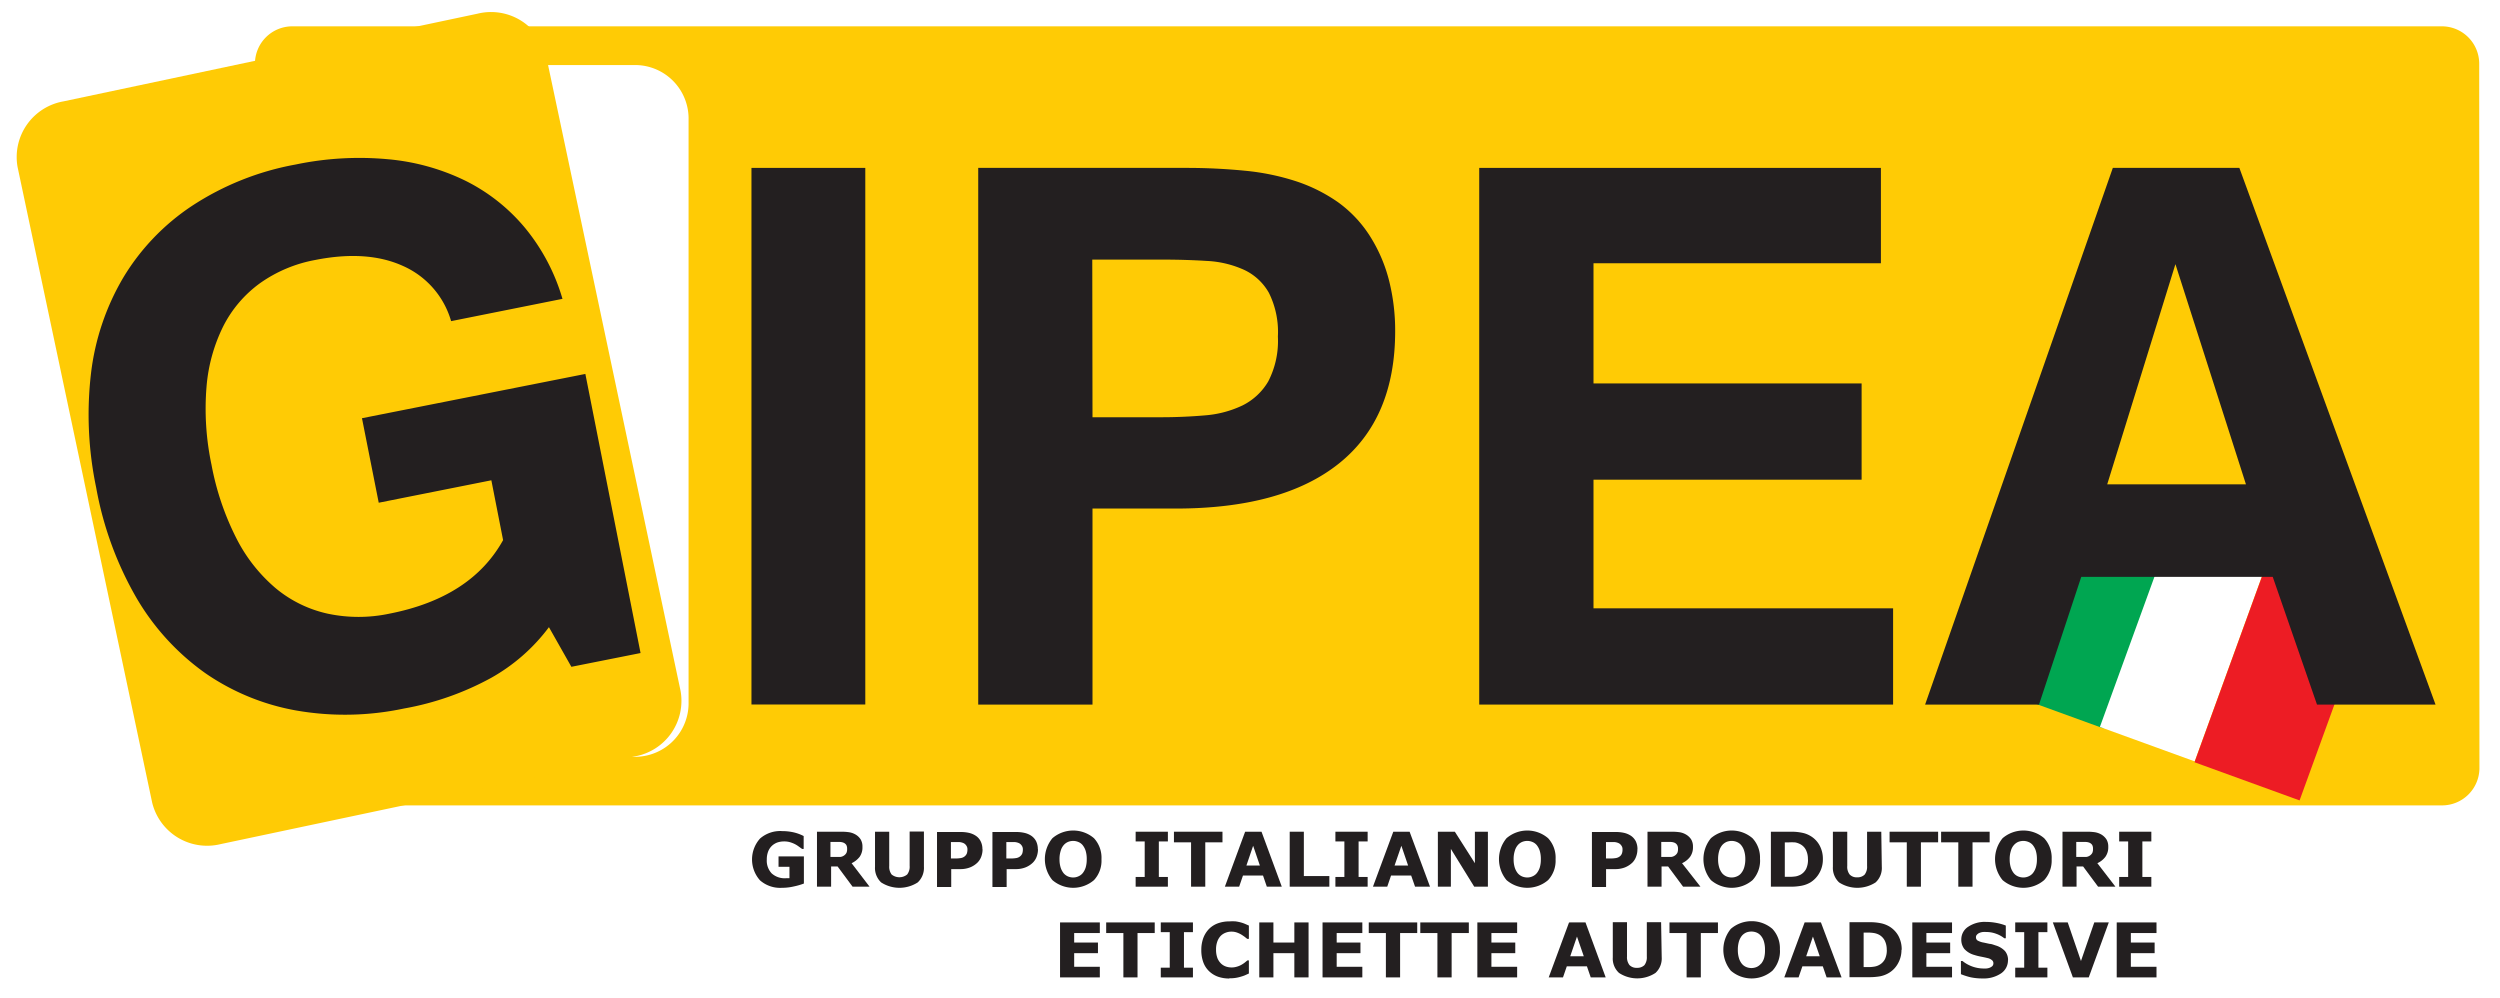 <?xml version="1.0" encoding="UTF-8"?>
<svg xmlns="http://www.w3.org/2000/svg" xmlns:xlink="http://www.w3.org/1999/xlink" id="Livello_1" data-name="Livello 1" viewBox="0 0 334.28 133.39">
  <defs>
    <clipPath id="clip-path">
      <rect x="2.43" y="-0.56" width="98" height="121" fill="none"></rect>
    </clipPath>
    <clipPath id="clip-path-2">
      <rect x="2.43" y="-0.56" width="98" height="121" fill="none"></rect>
    </clipPath>
  </defs>
  <title>Artboard 1gipea</title>
  <path d="M107.49,118.14a8.65,8.65,0,0,1-1.31.38,6.89,6.89,0,0,1-1.62.19,4.08,4.08,0,0,1-2.94-1,4.19,4.19,0,0,1,0-5.58,4.1,4.1,0,0,1,3-1,6.87,6.87,0,0,1,1.38.14,5.74,5.74,0,0,1,1.46.52v1.72h-.21l-.41-.29a3.67,3.67,0,0,0-.51-.33,3.88,3.88,0,0,0-.67-.27,2.65,2.65,0,0,0-.81-.11,2.85,2.85,0,0,0-.91.14,2.19,2.19,0,0,0-.74.46,2.08,2.08,0,0,0-.49.75,2.91,2.91,0,0,0-.18,1.06,2.48,2.48,0,0,0,.65,1.86,2.58,2.58,0,0,0,1.91.65h.47V115.9H104.1v-1.39h3.39Z" fill="#231f20"></path>
  <path d="M116.27,118.56H114l-2-2.7h-.87v2.7h-1.89v-7.35h3.18a7.28,7.28,0,0,1,1.12.07,2.52,2.52,0,0,1,.88.32,2,2,0,0,1,.66.64,1.86,1.86,0,0,1,.24,1,2.17,2.17,0,0,1-.37,1.32,2.94,2.94,0,0,1-1.08.86Zm-3-5.1a1,1,0,0,0-.11-.48.83.83,0,0,0-.39-.31,1.5,1.5,0,0,0-.45-.09l-.6,0h-.68v2h.58c.3,0,.55,0,.76,0a1.06,1.06,0,0,0,.51-.21,1,1,0,0,0,.29-.33,1.18,1.18,0,0,0,.09-.5" fill="#231f20"></path>
  <path d="M123.54,115.9a2.65,2.65,0,0,1-.83,2.09,4.51,4.51,0,0,1-4.89,0,2.64,2.64,0,0,1-.82-2.09v-4.69h1.9v4.58a1.72,1.72,0,0,0,.32,1.14,1.65,1.65,0,0,0,2.08,0,1.69,1.69,0,0,0,.33-1.16v-4.58h1.91Z" fill="#231f20"></path>
  <path d="M131.38,113.53a2.85,2.85,0,0,1-.17,1,2.18,2.18,0,0,1-.5.8,3,3,0,0,1-1,.65,3.5,3.5,0,0,1-1.34.23h-1.18v2.39h-1.9v-7.35h3.12a4.93,4.93,0,0,1,1.18.12,2.73,2.73,0,0,1,.85.36,1.88,1.88,0,0,1,.68.75,2.28,2.28,0,0,1,.24,1.09m-2,0a.86.86,0,0,0-.17-.53.91.91,0,0,0-.39-.32,1.79,1.79,0,0,0-.58-.13h-1.07v2.2h.54a4.42,4.42,0,0,0,.8-.06,1.09,1.09,0,0,0,.52-.24,1,1,0,0,0,.27-.37,1.71,1.71,0,0,0,.08-.54" fill="#231f20"></path>
  <path d="M138.79,113.53a2.85,2.85,0,0,1-.17,1,2.18,2.18,0,0,1-.5.8,3,3,0,0,1-1,.65,3.5,3.5,0,0,1-1.34.23h-1.18v2.39h-1.9v-7.35h3.12a4.93,4.93,0,0,1,1.18.12,2.78,2.78,0,0,1,.86.36,2,2,0,0,1,.68.75,2.41,2.41,0,0,1,.23,1.09m-2,0a.86.86,0,0,0-.17-.53.91.91,0,0,0-.39-.32,1.79,1.79,0,0,0-.58-.13h-1.07v2.2h.54a4.42,4.42,0,0,0,.8-.06,1.09,1.09,0,0,0,.52-.24,1,1,0,0,0,.27-.37,1.71,1.71,0,0,0,.08-.54" fill="#231f20"></path>
  <path d="M147.28,114.89a3.8,3.8,0,0,1-1,2.79,4.27,4.27,0,0,1-5.56,0,4.39,4.39,0,0,1,0-5.6,4.27,4.27,0,0,1,5.56,0,3.85,3.85,0,0,1,1,2.81m-2.51,1.86a2.33,2.33,0,0,0,.41-.8,3.78,3.78,0,0,0,.13-1.07,3.73,3.73,0,0,0-.15-1.13,2.42,2.42,0,0,0-.4-.75,1.46,1.46,0,0,0-.58-.42,1.81,1.81,0,0,0-.69-.14,1.86,1.86,0,0,0-.67.13,1.6,1.6,0,0,0-.59.43,2,2,0,0,0-.4.76,3.5,3.5,0,0,0-.16,1.13,3.59,3.59,0,0,0,.15,1.11,2.37,2.37,0,0,0,.4.76,1.6,1.6,0,0,0,.58.43,1.81,1.81,0,0,0,.69.14,1.66,1.66,0,0,0,.7-.15,1.49,1.49,0,0,0,.58-.43" fill="#231f20"></path>
  <polygon points="156.16 118.56 151.85 118.56 151.85 117.26 153.06 117.26 153.06 112.51 151.85 112.51 151.85 111.21 156.16 111.21 156.16 112.51 154.95 112.51 154.95 117.26 156.16 117.26 156.16 118.56" fill="#231f20"></polygon>
  <polygon points="163.46 112.63 161.16 112.63 161.16 118.56 159.26 118.56 159.26 112.63 156.97 112.63 156.97 111.21 163.46 111.21 163.46 112.63" fill="#231f20"></polygon>
  <path d="M171.39,118.56h-2l-.51-1.49H166.2l-.51,1.49h-1.91l2.71-7.35h2.19Zm-2.93-2.83-.9-2.64-.9,2.64Z" fill="#231f20"></path>
  <polygon points="177.75 118.56 172.45 118.56 172.45 111.21 174.34 111.21 174.34 117.14 177.75 117.14 177.75 118.56" fill="#231f20"></polygon>
  <polygon points="182.87 118.56 178.56 118.56 178.56 117.26 179.76 117.26 179.76 112.51 178.56 112.51 178.56 111.21 182.87 111.21 182.87 112.51 181.66 112.51 181.66 117.26 182.87 117.26 182.87 118.56" fill="#231f20"></polygon>
  <path d="M191.21,118.56h-2l-.52-1.49H186l-.51,1.49h-1.91l2.72-7.35h2.18Zm-2.93-2.83-.9-2.64-.91,2.64Z" fill="#231f20"></path>
  <polygon points="198.95 118.56 197.12 118.56 194 113.51 194 118.56 192.26 118.56 192.26 111.21 194.53 111.21 197.21 115.42 197.21 111.21 198.95 111.21 198.95 118.56" fill="#231f20"></polygon>
  <path d="M208,114.89a3.8,3.8,0,0,1-1,2.79,4.27,4.27,0,0,1-5.56,0,4.39,4.39,0,0,1,0-5.6,4.27,4.27,0,0,1,5.56,0,3.81,3.81,0,0,1,1,2.81m-2.51,1.86a2.33,2.33,0,0,0,.41-.8,3.78,3.78,0,0,0,.13-1.07,3.73,3.73,0,0,0-.15-1.13,2.42,2.42,0,0,0-.4-.75,1.46,1.46,0,0,0-.58-.42,1.8,1.8,0,0,0-.68-.14,1.87,1.87,0,0,0-.68.13,1.6,1.6,0,0,0-.59.43,2,2,0,0,0-.4.76,3.5,3.5,0,0,0-.16,1.13,3.59,3.59,0,0,0,.15,1.11,2.37,2.37,0,0,0,.4.76,1.6,1.6,0,0,0,.58.43,1.82,1.82,0,0,0,.7.14,1.65,1.65,0,0,0,.69-.15,1.49,1.49,0,0,0,.58-.43" fill="#231f20"></path>
  <path d="M218.94,113.53a2.63,2.63,0,0,1-.17,1,2.16,2.16,0,0,1-.49.8,3.1,3.1,0,0,1-1,.65,3.52,3.52,0,0,1-1.35.23h-1.18v2.39h-1.89v-7.35H216a5,5,0,0,1,1.19.12,2.83,2.83,0,0,1,.85.36,2,2,0,0,1,.68.75,2.41,2.41,0,0,1,.23,1.09m-2,0a.8.8,0,0,0-.17-.53.91.91,0,0,0-.39-.32,1.74,1.74,0,0,0-.57-.13h-1.08v2.2h.54a4.35,4.35,0,0,0,.8-.06,1.13,1.13,0,0,0,.53-.24.86.86,0,0,0,.26-.37,1.46,1.46,0,0,0,.08-.54" fill="#231f20"></path>
  <path d="M227.37,118.56h-2.32l-2-2.7h-.88v2.7h-1.88v-7.35h3.18a7.37,7.37,0,0,1,1.12.07,2.47,2.47,0,0,1,.87.32,2.05,2.05,0,0,1,.67.64,1.86,1.86,0,0,1,.24,1,2.17,2.17,0,0,1-.38,1.32,2.79,2.79,0,0,1-1.08.86Zm-3-5.1a.92.92,0,0,0-.12-.48.76.76,0,0,0-.38-.31,1.5,1.5,0,0,0-.45-.09l-.6,0h-.69v2h.59c.3,0,.55,0,.76,0a1.06,1.06,0,0,0,.51-.21,1,1,0,0,0,.29-.33,1.18,1.18,0,0,0,.09-.5" fill="#231f20"></path>
  <path d="M235.34,114.89a3.83,3.83,0,0,1-1,2.79,4.28,4.28,0,0,1-5.57,0,4.42,4.42,0,0,1,0-5.6,4.27,4.27,0,0,1,5.56,0,3.81,3.81,0,0,1,1,2.81m-2.51,1.86a2.17,2.17,0,0,0,.41-.8,3.75,3.75,0,0,0,.14-1.07,3.7,3.7,0,0,0-.16-1.13,2.23,2.23,0,0,0-.4-.75,1.46,1.46,0,0,0-.58-.42,1.76,1.76,0,0,0-.68-.14,1.91,1.91,0,0,0-.68.13,1.68,1.68,0,0,0-.59.43,2.16,2.16,0,0,0-.4.76,3.82,3.82,0,0,0-.15,1.13,3.59,3.59,0,0,0,.15,1.11,2.36,2.36,0,0,0,.39.76,1.6,1.6,0,0,0,.58.43,1.82,1.82,0,0,0,.7.14,1.73,1.73,0,0,0,.7-.15,1.39,1.39,0,0,0,.57-.43" fill="#231f20"></path>
  <path d="M243.74,114.89a3.62,3.62,0,0,1-.47,1.84,3.47,3.47,0,0,1-1.18,1.25,3.71,3.71,0,0,1-1.19.45,7.42,7.42,0,0,1-1.52.13h-2.59v-7.35h2.67a7,7,0,0,1,1.55.15,3.4,3.4,0,0,1,1.09.43,3.28,3.28,0,0,1,1.2,1.25,3.75,3.75,0,0,1,.44,1.85m-2,0a2.68,2.68,0,0,0-.27-1.25,1.79,1.79,0,0,0-.83-.8,2.35,2.35,0,0,0-.6-.2,6.59,6.59,0,0,0-.91,0h-.48v4.6h.48a5.84,5.84,0,0,0,1-.06,2.56,2.56,0,0,0,.62-.22,1.89,1.89,0,0,0,.76-.8,2.79,2.79,0,0,0,.24-1.22" fill="#231f20"></path>
  <path d="M251.62,115.9a2.61,2.61,0,0,1-.83,2.09,4.49,4.49,0,0,1-4.88,0,2.65,2.65,0,0,1-.83-2.09v-4.69H247v4.58a1.67,1.67,0,0,0,.32,1.14,1.29,1.29,0,0,0,1,.38,1.35,1.35,0,0,0,1-.36,1.69,1.69,0,0,0,.33-1.16v-4.58h1.9Z" fill="#231f20"></path>
  <polygon points="259.15 112.63 256.85 112.63 256.85 118.56 254.96 118.56 254.96 112.63 252.66 112.63 252.66 111.21 259.15 111.21 259.15 112.63" fill="#231f20"></polygon>
  <polygon points="266.04 112.63 263.75 112.63 263.75 118.56 261.85 118.56 261.85 112.63 259.55 112.63 259.55 111.21 266.04 111.21 266.04 112.63" fill="#231f20"></polygon>
  <path d="M274.33,114.89a3.84,3.84,0,0,1-1,2.79,4.27,4.27,0,0,1-5.56,0,4.39,4.39,0,0,1,0-5.6,4.27,4.27,0,0,1,5.56,0,3.85,3.85,0,0,1,1,2.81m-2.51,1.86a2.33,2.33,0,0,0,.41-.8,3.78,3.78,0,0,0,.13-1.07,3.73,3.73,0,0,0-.15-1.13,2.42,2.42,0,0,0-.4-.75,1.46,1.46,0,0,0-.58-.42,1.81,1.81,0,0,0-.69-.14,2,2,0,0,0-.68.13,1.65,1.65,0,0,0-.58.43,1.88,1.88,0,0,0-.4.76,3.5,3.5,0,0,0-.16,1.13,3.59,3.59,0,0,0,.15,1.11,2.37,2.37,0,0,0,.4.76,1.52,1.52,0,0,0,.58.43,1.81,1.81,0,0,0,.69.14,1.66,1.66,0,0,0,.7-.15,1.49,1.49,0,0,0,.58-.43" fill="#231f20"></path>
  <path d="M282.86,118.56h-2.32l-2-2.7h-.88v2.7h-1.88v-7.35H279a7.37,7.37,0,0,1,1.12.07,2.59,2.59,0,0,1,.88.32,2.12,2.12,0,0,1,.66.64,1.86,1.86,0,0,1,.24,1,2.17,2.17,0,0,1-.38,1.32,2.79,2.79,0,0,1-1.08.86Zm-3-5.1a1,1,0,0,0-.11-.48.83.83,0,0,0-.39-.31,1.5,1.5,0,0,0-.45-.09l-.6,0h-.69v2h.59c.3,0,.55,0,.76,0a1.06,1.06,0,0,0,.51-.21,1,1,0,0,0,.29-.33,1.18,1.18,0,0,0,.09-.5" fill="#231f20"></path>
  <polygon points="287.66 118.56 283.36 118.56 283.36 117.26 284.56 117.26 284.56 112.51 283.36 112.51 283.36 111.21 287.66 111.21 287.66 112.51 286.46 112.51 286.46 117.26 287.66 117.26 287.66 118.56" fill="#231f20"></polygon>
  <polygon points="147.06 130.69 141.74 130.69 141.74 123.34 147.06 123.34 147.06 124.76 143.63 124.76 143.63 126.03 146.81 126.03 146.81 127.45 143.63 127.45 143.63 129.27 147.06 129.27 147.06 130.69" fill="#231f20"></polygon>
  <polygon points="154.4 124.76 152.1 124.76 152.1 130.69 150.21 130.69 150.21 124.76 147.91 124.76 147.91 123.34 154.4 123.34 154.4 124.76" fill="#231f20"></polygon>
  <polygon points="159.51 130.69 155.21 130.69 155.21 129.39 156.41 129.39 156.41 124.64 155.21 124.64 155.21 123.34 159.51 123.34 159.51 124.64 158.31 124.64 158.31 129.39 159.51 129.39 159.51 130.69" fill="#231f20"></polygon>
  <path d="M164.38,130.84a4.6,4.6,0,0,1-1.51-.24,3.35,3.35,0,0,1-1.19-.73,3.12,3.12,0,0,1-.78-1.19,4.7,4.7,0,0,1-.27-1.66,4.63,4.63,0,0,1,.26-1.58,3.55,3.55,0,0,1,.76-1.22,3.25,3.25,0,0,1,1.19-.76,4.54,4.54,0,0,1,1.55-.26,6.73,6.73,0,0,1,.83,0,6,6,0,0,1,.69.14,4.2,4.2,0,0,1,.6.21l.48.21v1.78h-.22l-.35-.28c-.14-.1-.3-.21-.48-.32a3.4,3.4,0,0,0-.58-.26,2.15,2.15,0,0,0-.68-.11,2.13,2.13,0,0,0-.76.13,1.9,1.9,0,0,0-.67.41,2.14,2.14,0,0,0-.47.75,3.06,3.06,0,0,0-.18,1.12,3.18,3.18,0,0,0,.19,1.15,2.14,2.14,0,0,0,.5.73,1.82,1.82,0,0,0,.67.39,2.31,2.31,0,0,0,.73.11,2.24,2.24,0,0,0,.68-.1A2.57,2.57,0,0,0,166,129a3.52,3.52,0,0,0,.45-.3l.34-.28h.2v1.75l-.53.24a4.72,4.72,0,0,1-.53.18,5.07,5.07,0,0,1-.68.16,4.9,4.9,0,0,1-.87.06" fill="#231f20"></path>
  <polygon points="174.97 130.69 173.07 130.69 173.07 127.45 170.27 127.45 170.27 130.69 168.38 130.69 168.38 123.34 170.27 123.34 170.27 126.03 173.07 126.03 173.07 123.34 174.97 123.34 174.97 130.69" fill="#231f20"></polygon>
  <polygon points="182.16 130.69 176.84 130.69 176.84 123.34 182.16 123.34 182.16 124.76 178.73 124.76 178.73 126.03 181.91 126.03 181.91 127.45 178.73 127.45 178.73 129.27 182.16 129.27 182.16 130.69" fill="#231f20"></polygon>
  <polygon points="189.5 124.76 187.21 124.76 187.21 130.69 185.31 130.69 185.31 124.76 183.02 124.76 183.02 123.34 189.5 123.34 189.5 124.76" fill="#231f20"></polygon>
  <polygon points="196.4 124.76 194.1 124.76 194.1 130.69 192.2 130.69 192.2 124.76 189.91 124.76 189.91 123.34 196.4 123.34 196.4 124.76" fill="#231f20"></polygon>
  <polygon points="202.86 130.69 197.54 130.69 197.54 123.34 202.86 123.34 202.86 124.76 199.42 124.76 199.42 126.03 202.61 126.03 202.61 127.45 199.42 127.45 199.42 129.27 202.86 129.27 202.86 130.69" fill="#231f20"></polygon>
  <path d="M214.7,130.69h-2l-.51-1.48H209.5l-.51,1.48h-1.91l2.72-7.35H212Zm-2.93-2.83-.91-2.63-.9,2.63Z" fill="#231f20"></path>
  <path d="M222.19,128a2.63,2.63,0,0,1-.83,2.09,4.44,4.44,0,0,1-4.88,0,2.59,2.59,0,0,1-.83-2.08v-4.7h1.9v4.59a1.69,1.69,0,0,0,.33,1.14,1.29,1.29,0,0,0,1,.37,1.35,1.35,0,0,0,1-.36,1.72,1.72,0,0,0,.32-1.15v-4.59h1.91Z" fill="#231f20"></path>
  <polygon points="229.71 124.76 227.42 124.76 227.42 130.69 225.52 130.69 225.52 124.76 223.23 124.76 223.23 123.34 229.71 123.34 229.71 124.76" fill="#231f20"></polygon>
  <path d="M238,127a3.83,3.83,0,0,1-1,2.79,4.25,4.25,0,0,1-5.57,0,4.41,4.41,0,0,1,0-5.59,4.27,4.27,0,0,1,5.56,0,3.79,3.79,0,0,1,1,2.8m-2.51,1.86a2.12,2.12,0,0,0,.41-.79A3.82,3.82,0,0,0,236,127a3.68,3.68,0,0,0-.15-1.13,2.05,2.05,0,0,0-.4-.75,1.49,1.49,0,0,0-.58-.43,1.79,1.79,0,0,0-.68-.13,1.91,1.91,0,0,0-.68.12,1.68,1.68,0,0,0-.59.43,2.25,2.25,0,0,0-.4.76,3.87,3.87,0,0,0-.15,1.13,3.66,3.66,0,0,0,.15,1.12,2.2,2.2,0,0,0,.39.75,1.49,1.49,0,0,0,.58.43,1.8,1.8,0,0,0,1.39,0,1.55,1.55,0,0,0,.58-.44" fill="#231f20"></path>
  <path d="M246.24,130.69h-2l-.51-1.48h-2.73l-.51,1.48h-1.91l2.72-7.35h2.18Zm-2.92-2.83-.91-2.63-.9,2.63Z" fill="#231f20"></path>
  <path d="M254.25,127a3.61,3.61,0,0,1-.47,1.83,3.34,3.34,0,0,1-1.19,1.25,3.68,3.68,0,0,1-1.18.46,8.28,8.28,0,0,1-1.52.12H247.3v-7.35H250a7,7,0,0,1,1.55.15,3.65,3.65,0,0,1,1.09.43,3.35,3.35,0,0,1,1.2,1.25,3.79,3.79,0,0,1,.44,1.86m-2,0a2.64,2.64,0,0,0-.27-1.24,1.86,1.86,0,0,0-.83-.81,2.32,2.32,0,0,0-.6-.19,5.1,5.1,0,0,0-.91-.06h-.48v4.61h.48a4.77,4.77,0,0,0,1-.07,1.94,1.94,0,0,0,.61-.22,1.83,1.83,0,0,0,.77-.79,2.81,2.81,0,0,0,.24-1.23" fill="#231f20"></path>
  <polygon points="261.01 130.69 255.7 130.69 255.7 123.34 261.01 123.34 261.01 124.76 257.58 124.76 257.58 126.03 260.76 126.03 260.76 127.45 257.58 127.45 257.58 129.27 261.01 129.27 261.01 130.69" fill="#231f20"></polygon>
  <path d="M268.49,128.38a2.1,2.1,0,0,1-.92,1.77,4.16,4.16,0,0,1-2.5.68,7.52,7.52,0,0,1-1.6-.16,9.44,9.44,0,0,1-1.27-.41V128.5h.21a4.55,4.55,0,0,0,2.72,1l.45,0a1.66,1.66,0,0,0,.46-.1,1.28,1.28,0,0,0,.36-.22.54.54,0,0,0,.14-.4.51.51,0,0,0-.21-.41,1.29,1.29,0,0,0-.6-.27c-.27-.07-.57-.13-.87-.19a6.9,6.9,0,0,1-.87-.22,2.79,2.79,0,0,1-1.34-.81,2,2,0,0,1-.4-1.29,2,2,0,0,1,.92-1.67,3.94,3.94,0,0,1,2.36-.65,7.64,7.64,0,0,1,1.44.14,6.73,6.73,0,0,1,1.23.35v1.7H268a3.71,3.71,0,0,0-1.08-.6,3.76,3.76,0,0,0-1.32-.24,3.59,3.59,0,0,0-.47,0,1.66,1.66,0,0,0-.45.12.86.86,0,0,0-.33.23.45.45,0,0,0-.14.34.5.5,0,0,0,.22.45,2.5,2.5,0,0,0,.84.28l.78.17c.24,0,.51.12.8.21a2.75,2.75,0,0,1,1.25.76,1.87,1.87,0,0,1,.4,1.23" fill="#231f20"></path>
  <polygon points="273.76 130.69 269.46 130.69 269.46 129.39 270.66 129.39 270.66 124.64 269.46 124.64 269.46 123.34 273.76 123.34 273.76 124.64 272.56 124.64 272.56 129.39 273.76 129.39 273.76 130.69" fill="#231f20"></polygon>
  <polygon points="281.97 123.34 279.29 130.69 277.17 130.69 274.49 123.34 276.48 123.34 278.25 128.5 280.03 123.34 281.97 123.34" fill="#231f20"></polygon>
  <polygon points="288.35 130.69 283.03 130.69 283.03 123.34 288.35 123.34 288.35 124.76 284.92 124.76 284.92 126.03 288.1 126.03 288.1 127.45 284.92 127.45 284.92 129.27 288.35 129.27 288.35 130.69" fill="#231f20"></polygon>
  <path d="M331.53,102.69a5,5,0,0,1-5,5H39.09a5,5,0,0,1-5-5V8.52a5,5,0,0,1,5-5H326.5a5,5,0,0,1,5,5Z" fill="#ffcb05"></path>
  <rect x="100.48" y="22.45" width="15.22" height="71.75" fill="#231f20"></rect>
  <path d="M130.8,22.45h27.68a79.4,79.4,0,0,1,8,.38,31.74,31.74,0,0,1,6.83,1.41,21.43,21.43,0,0,1,5.6,2.8,16.45,16.45,0,0,1,4.3,4.58,20.45,20.45,0,0,1,2.55,6,27.33,27.33,0,0,1,.79,6.72Q186.53,56,179,62t-21.79,6H146.08V94.21H130.8Zm15.28,33.34h9.19c2,0,4-.09,5.85-.25a14.2,14.2,0,0,0,5-1.32A8.21,8.21,0,0,0,169.58,51a11.78,11.78,0,0,0,1.29-6,11.75,11.75,0,0,0-1.2-5.84,7.41,7.41,0,0,0-3.3-3.07,13.65,13.65,0,0,0-5-1.2q-2.86-.18-6.13-.18h-9.19Z" fill="#231f20"></path>
  <polygon points="253.13 94.21 197.79 94.21 197.79 22.45 251.5 22.45 251.5 35.2 213.07 35.2 213.07 51.27 248.92 51.27 248.92 64.14 213.07 64.14 213.07 81.34 253.13 81.34 253.13 94.21" fill="#231f20"></polygon>
  <path d="M92.07,93.83a7.16,7.16,0,0,1-6.94,7.36H50.35a7.16,7.16,0,0,1-7-7.36V16.06a7.16,7.16,0,0,1,7-7.36H85.13a7.16,7.16,0,0,1,6.94,7.36Z" fill="#fff"></path>
  <g opacity="0.75">
    <g clip-path="url(#clip-path)">
      <g clip-path="url(#clip-path-2)">
        <image width="98" height="121" transform="translate(2.43 -0.56)"></image>
      </g>
    </g>
  </g>
  <path d="M91,92.38a7.55,7.55,0,0,1-6.12,8.76L29.49,112.87a7.56,7.56,0,0,1-9.14-5.54l-18-85a7.56,7.56,0,0,1,6.11-8.77L63.85,1.83A7.56,7.56,0,0,1,73,7.36Z" fill="#ffcb05"></path>
  <path d="M54,94.74a37.91,37.91,0,0,1-14.4.26,30.86,30.86,0,0,1-12.16-5,32.31,32.31,0,0,1-9.16-10A45.54,45.54,0,0,1,12.86,65.2a47.6,47.6,0,0,1-.69-15.29A32.74,32.74,0,0,1,16.5,37.09a30.14,30.14,0,0,1,9.17-9.56A37.42,37.42,0,0,1,39.52,22a41.55,41.55,0,0,1,12.33-.71,29.55,29.55,0,0,1,10.41,2.89,24.61,24.61,0,0,1,7.95,6.3,26.66,26.66,0,0,1,5,9.48L60.32,42.94a11.56,11.56,0,0,0-6.46-7.39q-4.78-2.16-11.7-.79a18.54,18.54,0,0,0-7.37,3.09,16.09,16.09,0,0,0-4.92,5.74,22.23,22.23,0,0,0-2.26,8.19,36.15,36.15,0,0,0,.67,10.36A36.28,36.28,0,0,0,31.62,72a21.42,21.42,0,0,0,5.3,6.7,16.38,16.38,0,0,0,6.92,3.36,19.87,19.87,0,0,0,8.2,0Q63,79.92,67.27,72.22l-1.57-8-15.06,3L48.4,55.92,78.27,50l7.38,37.32L76.4,89.16l-3-5.3a24.74,24.74,0,0,1-7.73,6.78A38.11,38.11,0,0,1,54,94.74" fill="#231f20"></path>
  <rect x="265.72" y="75.22" width="24.19" height="16.09" transform="translate(104.68 315.95) rotate(-70.03)" fill="#00a651"></rect>
  <rect x="278.35" y="80.24" width="26.68" height="13.49" transform="translate(110.3 331.41) rotate(-70.03)" fill="#fff"></rect>
  <rect x="291.22" y="83.83" width="27.99" height="14.95" transform="translate(115.18 347) rotate(-70.03)" fill="#ed1c24"></rect>
  <path d="M325.66,94.21H309.81l-5.92-17.08h-25.6l-5.65,17.08H257.41l25.1-71.76h16.92ZM300.31,64.76l-9.43-29.44-9.12,29.44Z" fill="#231f20"></path>
</svg>
